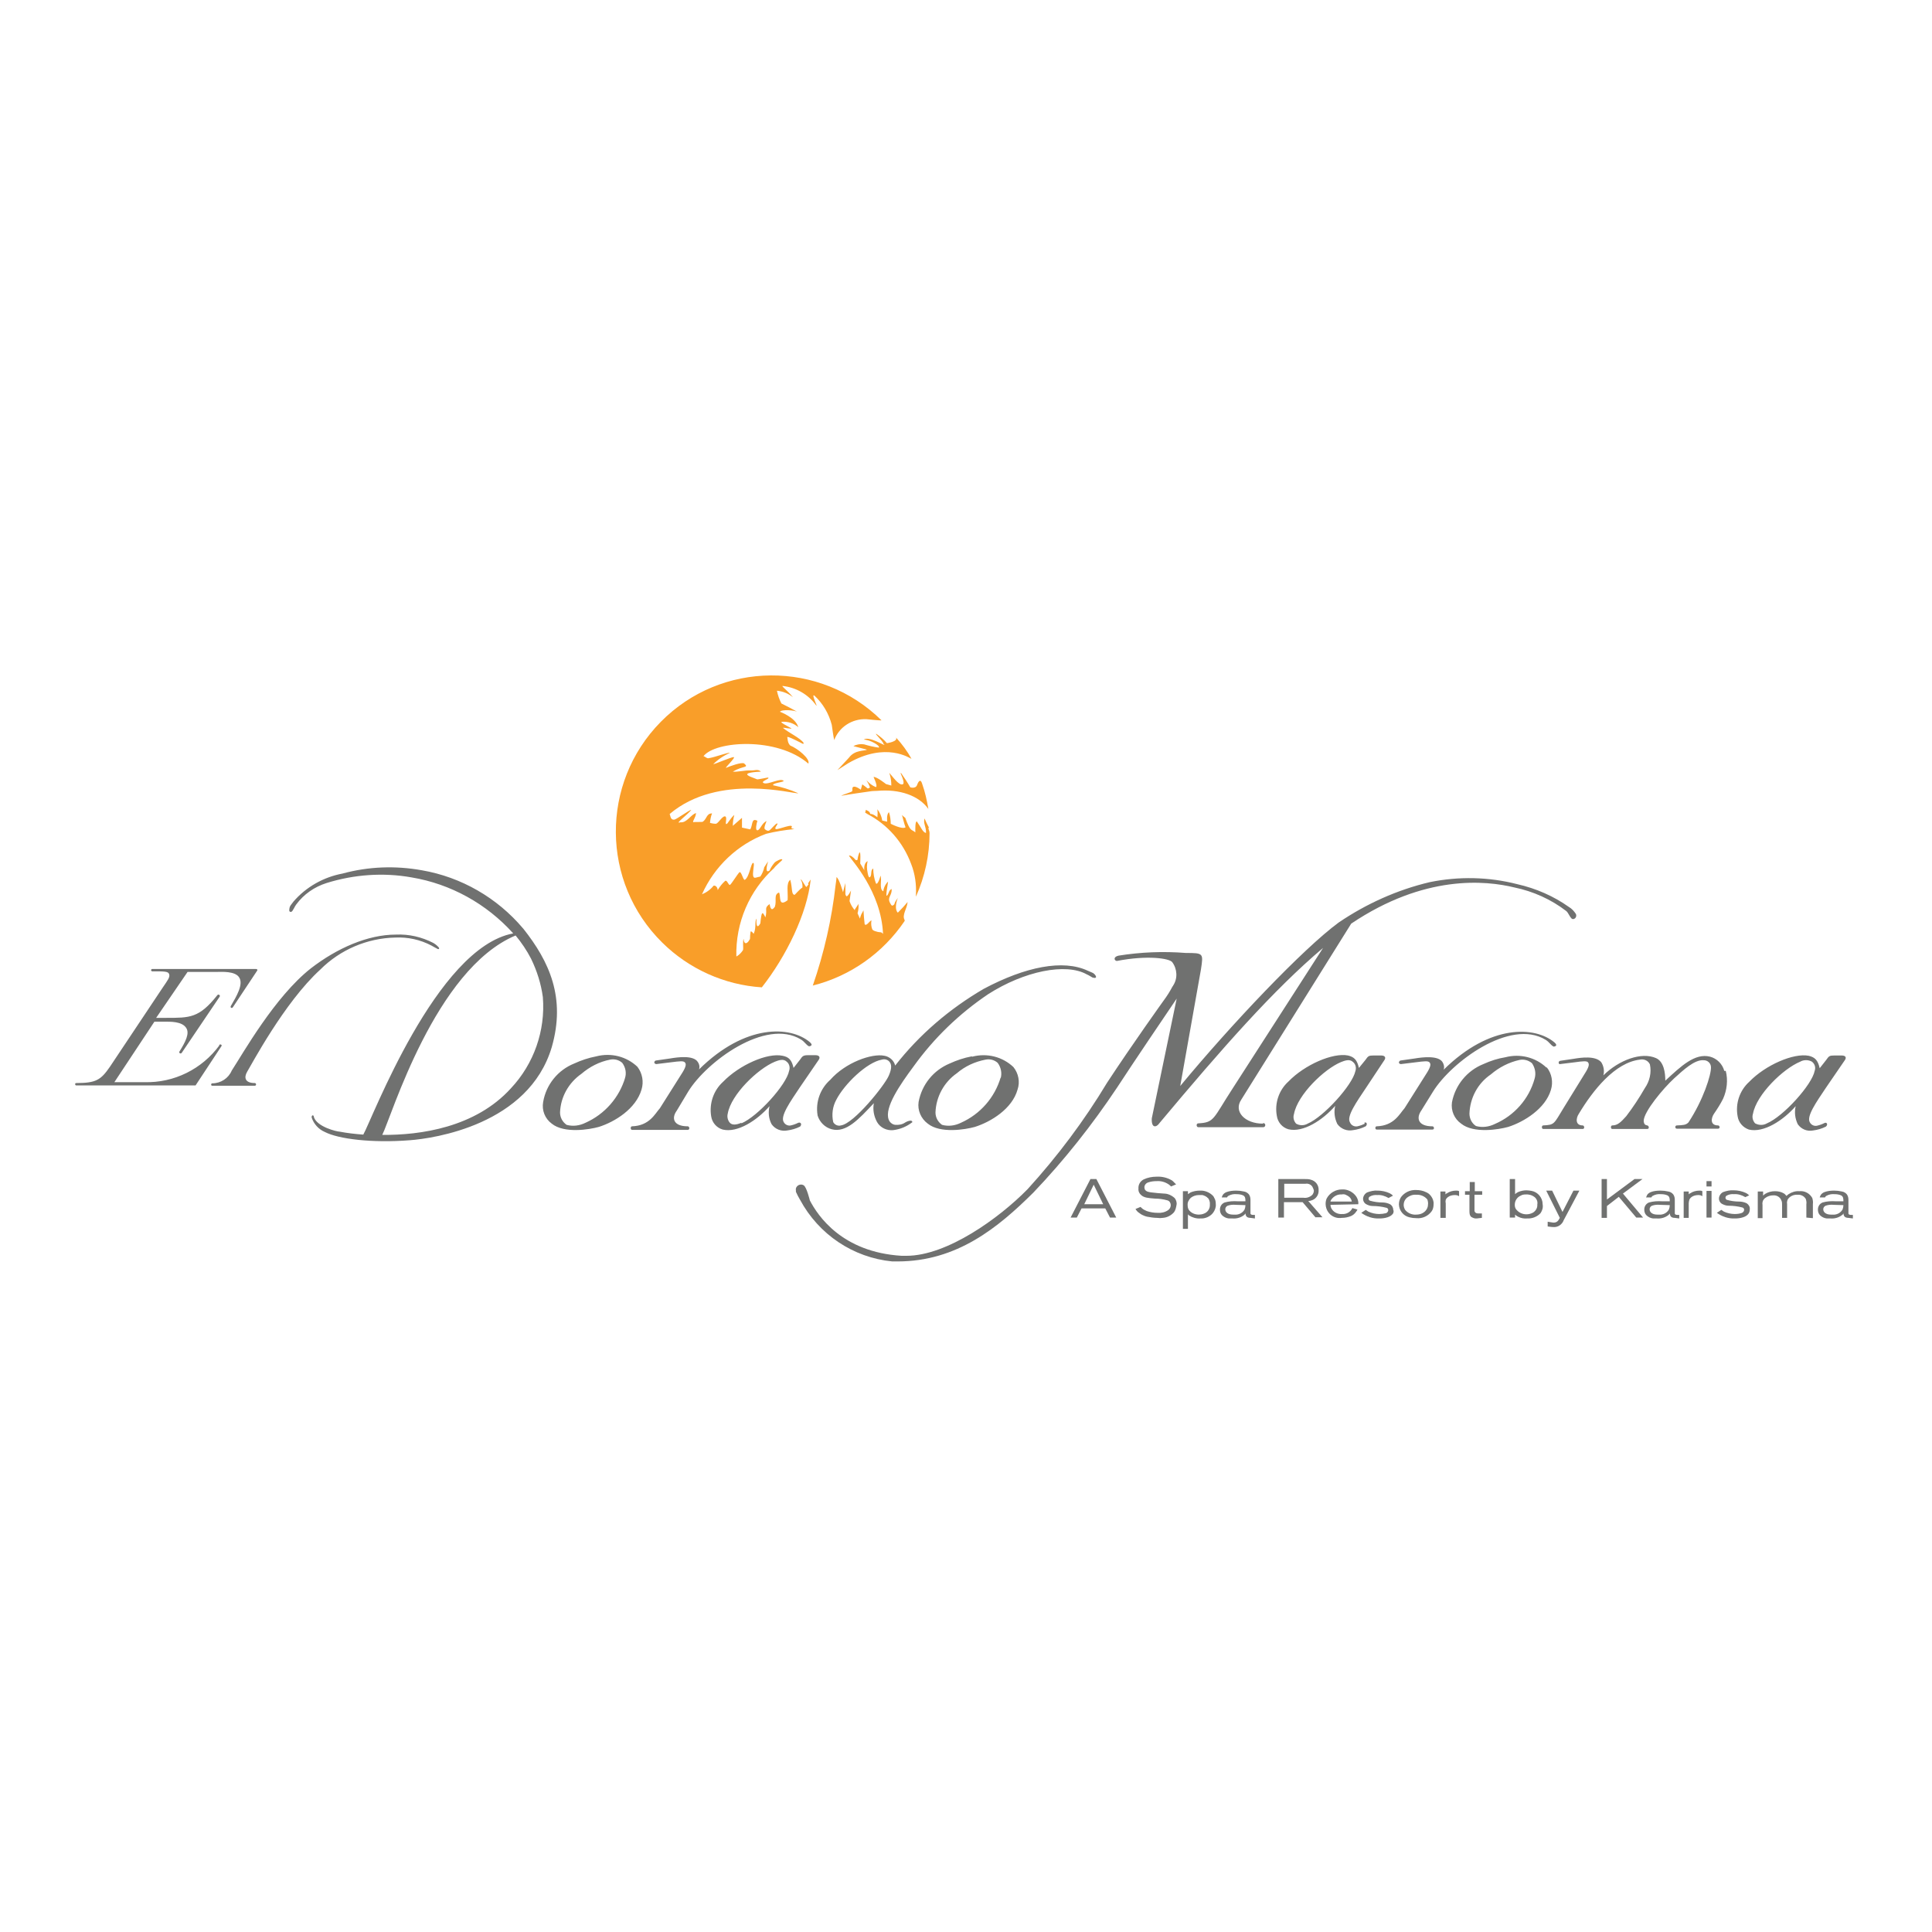 <?xml version="1.0" encoding="UTF-8"?> <svg xmlns="http://www.w3.org/2000/svg" xmlns:xlink="http://www.w3.org/1999/xlink" version="1.1" id="layer" x="0px" y="0px" viewBox="0 0 652 652" style="enable-background:new 0 0 652 652;" xml:space="preserve"> <style type="text/css"> .st0{fill:#707170;} .st1{fill:#F99E29;} </style> <path class="st0" d="M74.1,352.7c-5.9,8.1-15.4,12.8-25.4,12.5H38.6l13.5-20.4h3.4c1.8,0,6-0.2,7.4,2.2c1.1,1.8-0.3,4.6-2.3,7.8 c-0.4,0.5,0.4,1.1,0.8,0.4l12.7-18.8c0.4-0.5-0.4-1.1-0.8-0.5c-6.1,7.7-9.3,7.6-17.2,7.6h-3.4L63.3,328h9.6c1.8,0,6.6-0.4,7.9,2 c1.3,2.3-0.9,6.1-2.9,9.5c-0.3,0.6,0.4,0.9,0.7,0.4l8.1-12.2c0.4-0.5,0-0.7-0.4-0.7H51.3c-0.2,0.1-0.4,0.3-0.3,0.5 c0,0.1,0.2,0.3,0.3,0.3c4.4,0,5.5,0,5.8,1c0.3,1-0.5,2-2.2,4.5L37.1,360c-3.1,4.5-4.7,5.5-11.4,5.5c-0.5,0-0.4,0.8,0,0.8H66 l8.7-13.2c0.4-0.5-0.4-0.9-0.8-0.4 M86,365.5c-3.4,0-3.7-1.9-2.6-3.8c1.2-1.9,12.5-23.4,24.7-34.5c6.7-6.7,15.8-10.6,25.3-10.8 c4.2-0.2,8.4,0.7,12.2,2.7c0.7,0.4,1.4,0.8,2.2,1.2c0.2,0,0.4,0,0.4-0.3c0-0.3-1.2-1.4-2-1.8c-3.9-2-8.2-3-12.6-2.8 c-9.5,0-19.9,4.6-28.7,11.4c-12.2,9.6-22.9,28.7-26.7,34.5c-1.1,2.6-3.7,4.3-6.6,4.3c-0.4,0-0.5,0.8,0,0.8H86 C86.6,366.4,86.5,365.5,86,365.5 M172.4,367.3c-12,13.2-30.5,15.8-43.4,15.7c3.1-6.1,17.8-55.9,45-67.3c2,2.4,3.8,5.1,5.2,7.8 c2,4.1,3.4,8.5,4,13C184.1,347.8,180.2,359,172.4,367.3 M176.6,313.4l0.2,0.2l-0.3-0.3l0,0c-8.7-10.3-20.8-17.3-34.1-19.6 c-8.9-1.6-18-1.3-26.8,1.1l0,0c-6.4,1.2-12.3,4.5-16.6,9.5c-0.3,0.4-0.6,0.8-0.9,1.2c-0.2,0.3-0.3,0.5-0.4,0.9 c0,0.3-0.3,1.1,0.2,1.3c0.5,0.2,0.8-0.3,0.9-0.5c0.7-1.1,0.5-1,1.2-2c2.5-3.4,6.1-5.9,10.2-7.2c9.3-2.9,19.2-3.6,28.7-1.9 c13.2,2.2,25.3,8.9,34.3,18.9c-26,4.8-47.7,62.9-50.6,67.9c-2.7-0.2-5.4-0.5-8-1c-0.9,0-7.7-1.6-8.7-5c0-0.4-0.2-0.5-0.4-0.5 c-0.2,0-0.4,0.4-0.3,0.8c0.7,2.1,2.3,3.9,4.4,4.8c4.6,2.4,16,3.8,28.7,2.8c8.1-0.6,40.1-5.2,47.9-31.4 C191,336.7,185.4,324.5,176.6,313.4 M232.3,368.3c6.1-9.9,26-24.8,38-17.5c1.3,0.8,1.7,1.8,2.7,2.3c0.2,0,1.7-0.2,0.3-1.4 c-6.5-5.5-21.7-6.3-37.4,9.2c0.3-0.9,0.1-1.8-0.4-2.5c-1.5-2.4-6.9-1.6-9.3-1.2l-4.9,0.7c-0.3,0.1-0.5,0.4-0.5,0.7 c0.1,0.3,0.4,0.5,0.7,0.5l4.9-0.6c3.1-0.4,4.2-0.5,4.7,0c0.5,0.5,0.5,1.3-0.7,3.3l-7.7,12.2c-1.7,1.9-3.5,5.9-9.4,6.1 c-0.6,0-0.6,1.2,0,1.2h18.8c0.8,0,0.6-1.2,0-1.2c-4.8,0-5.6-2.7-3.7-5.3L232.3,368.3z M337.7,363.6c-2,6.8-6.9,12.4-13.4,15.3 c-2,1-4.3,1.3-6.4,0.7c-1.4-1-2.2-2.5-2.2-4.2c0.2-5.3,2.9-10.2,7.2-13.2c2.8-2.4,6.1-3.9,9.7-4.6c1.5-0.3,3,0.1,4.1,1.1 c1.1,1.5,1.5,3.4,1,5.2 M327.9,356.5c-2.6,0.5-5,1.3-7.4,2.4c-5.5,2.3-9.4,7.1-10.5,13c-0.4,2.8,0.8,5.6,3.1,7.3 c4.2,3.4,12.7,2,15.9,1.1c5.4-1.7,12.6-6.1,14.4-12.6c0.9-2.6,0.3-5.5-1.4-7.6c-3.7-3.5-8.9-4.8-13.9-3.5 M250.2,378.9 c-1.6,0.7-3.1,0.9-3.9,0c-0.7-0.8-1-2-0.7-3.1c1.1-6.4,10.1-15.1,15.9-17.5c1.3-0.5,2.9-1.1,4,0c0.9,0.7,1.2,2,0.8,3.1 c-0.9,4.7-10.6,15.4-16.1,17.7 M269.4,378.9c-0.8,0.4-1.6,0.7-2.5,0.9c-0.9,0.2-1.9-0.2-2.4-1.1c-1.3-2,2.2-6.9,5.4-11.7l6.3-9.2 c0.7-0.9,0.4-1.7-1-1.7h-2.5c-1.6,0-1.9,0.3-2.7,1.5l-2.2,2.8c-0.6-2.7-1.6-3.7-3.7-4.1c-5.1-1.1-14.6,3.1-20.1,8.8 c-3.2,2.9-4.7,7.3-4,11.6c0.3,2.1,1.8,3.9,3.9,4.5c5,1.2,11.6-3.1,15.8-7.9c-0.5,2.1-0.3,4.2,0.7,6.1c1.2,1.7,3.3,2.5,5.3,2.1 c1.5-0.2,2.9-0.6,4.3-1.3C270.7,379.5,270.3,378.6,269.4,378.9 M211,363.6c-2,6.8-6.9,12.4-13.4,15.3c-2,1-4.3,1.3-6.4,0.7 c-1.4-1-2.2-2.5-2.2-4.2c0.2-5.2,2.9-10,7.2-13c2.8-2.4,6.1-4.1,9.7-4.8c1.5-0.3,3,0.1,4.1,1.1c1.1,1.5,1.5,3.4,0.9,5.2 M215.1,360 c-3.7-3.5-8.9-4.8-13.9-3.5c-2.6,0.5-5,1.3-7.4,2.4c-5.5,2.2-9.5,7.1-10.5,13c-0.5,2.8,0.6,5.6,2.9,7.3c4.2,3.4,12.7,2,15.9,1.1 c5.4-1.7,12.5-6.1,14.4-12.6C217.3,365.1,216.8,362.2,215.1,360 M282.2,371.2c2.7-5.3,10.3-12.7,15.4-13.6c1-0.3,2.1,0,2.7,0.9 c0.8,1.1,0.4,2.8-0.4,4.6c-1.4,3.2-11.7,16.1-16.1,16.7c-1,0.3-2.1-0.2-2.6-1.1C280.6,376.1,281,373.4,282.2,371.2 M275.9,376.4 c0.7,2.3,2.5,4.1,4.8,4.7c4.9,1.3,9.2-3.5,14.2-8.8c-0.4,2.2,0,4.4,1.1,6.4c1.1,1.9,3.3,2.9,5.4,2.7c2.4-0.3,4.6-1.2,6.5-2.7 c0,0,0-0.6-0.8-0.5c-0.6,0.1-1.1,0.3-1.6,0.6c-1,0.7-2.2,0.9-3.4,0.8c-1-0.1-1.9-0.9-2.2-1.8c-1.5-4,3.8-11.7,8.4-17.9 c6.9-9.6,15.4-17.8,25.2-24.4c12.2-7.8,26.2-10.6,33.2-6.7c1.1,0.5,0.9,0.5,2,1.1c0.3,0,0.8,0.3,1.1,0c0.3-0.3-0.2-0.9-0.5-1.2 c-0.2-0.2-0.5-0.4-0.8-0.5l-1.4-0.6c-8.3-3.9-21-1.4-35.1,6.1c-11.5,6.7-21.7,15.4-29.9,25.9c-0.4-1.7-1.9-3-3.6-3.3 c-4.3-0.9-13.2,2.3-18.3,8.1c-3.4,3-5,7.5-4.3,11.9 M426.2,379.2c-6.1,0-10-4.1-7.3-8.1l37.1-59.4c24.7-16.6,45.3-14.6,55.1-12.2 c6.3,1.3,12.3,4,17.4,7.9c0.7,0.5,1,1.6,1.8,2.5c0.7,0.8,2.1-0.3,1.5-1.5c-0.6-0.9-1.4-1.8-2.3-2.3c-5.2-3.7-11.2-6.3-17.4-7.7 c-9.7-2.5-19.8-2.7-29.6-0.7c-11,2.6-21.4,7.3-30.7,13.6c-12,8.8-36.3,34.4-53.5,55.2l7-39.4c0.8-5.4,0.9-5.5-5.1-5.5 c-7.6-0.6-15.2-0.3-22.7,0.9c-1.9,0.4-1.5,1.7-0.6,1.8c10.3-2,17.7-0.9,18.7,0.4c1.7,2.3,1.9,5.5,0.3,7.9c0,0.1-0.1,0.2-0.2,0.3 c-0.9,1.7-1.9,3.3-3.1,4.9c0,0-10.4,14.5-19,27.6c-7.7,12.8-16.7,24.8-26.8,35.9c-9.6,9.8-27.2,22.5-40.9,22.5h-1.6 c-20.1-1.2-28.3-13.5-31-18.7c0,0-1.1-4.6-2.1-5.1c-0.8-0.5-1.9-0.2-2.4,0.6c-0.2,0.3-0.3,0.7-0.2,1.1c0,0.2,0,0.4,0,0.5 c0.4,0.9,0.9,1.9,1.4,2.7c6.3,11.7,17.9,19.5,31.1,20.8h1.8c20.1,0,34-11.5,45.8-23.2c10.5-11,19.9-22.9,28.3-35.5 c5.6-8.6,15.7-23.5,20.1-30l-8.4,40.4c-0.2,3.5,1.6,3.1,2.6,1.6c21.1-25.2,38.5-45,55.2-59.1l-30.5,47.4 c-6.7,10.3-6.1,11.5-11.6,11.8c-0.8,0-0.7,1.3,0,1.3h21.9c0.4,0,0.7-0.3,0.7-0.7c0-0.4-0.3-0.7-0.7-0.7c0,0,0,0,0,0 M612.4,361.4 c-0.9,4.7-10.6,15.4-16.1,17.7c-1.2,0.7-2.7,0.7-4,0c-0.8-0.9-1.1-2.1-0.7-3.3c1.2-6.4,10.1-15.1,15.9-17.5c1.2-0.7,2.8-0.7,4,0 C612.5,359.1,612.8,360.3,612.4,361.4 M622.5,357.9c0.7-0.9,0.5-1.7-1-1.7H619c-1.6,0-1.8,0.2-2.7,1.5l-2.2,2.8 c-0.6-2.7-1.6-3.7-3.7-4.2c-5.1-1-14.6,3.1-20.1,8.8c-3.2,2.9-4.7,7.3-3.9,11.6c0.3,2.1,1.8,3.8,3.8,4.5c5,1.2,11.6-3.1,15.8-7.9 c-0.5,2.1-0.2,4.2,0.7,6.1c1.2,1.7,3.2,2.5,5.2,2.1c1.5-0.2,2.9-0.6,4.3-1.3c0.8-0.7,0.3-1.6-0.5-1.2c-0.8,0.4-1.6,0.7-2.5,0.9 c-0.9,0.2-1.9-0.2-2.4-1.1c-1.3-2,2.2-6.9,5.4-11.7L622.5,357.9z M517.9,364c-1.9,6.9-6.9,12.5-13.4,15.3c-2,1-4.3,1.3-6.4,0.7 c-1.4-0.9-2.2-2.5-2.2-4.2c0.2-5.3,2.8-10.2,7.2-13.2c2.8-2.4,6.1-4.1,9.7-4.9c1.5-0.3,3,0.1,4.2,1.1 C518.1,360.4,518.4,362.3,517.9,364 M521.9,360.3c-3.7-3.5-8.9-4.8-13.9-3.5c-2.5,0.4-5,1.2-7.4,2.3c-5.5,2.2-9.5,7.1-10.6,12.9 c-0.4,2.8,0.8,5.6,3.1,7.2c4.2,3.4,12.7,2,15.9,1.1c5.3-1.7,12.5-6.1,14.4-12.5c0.8-2.6,0.3-5.5-1.4-7.6 M483.6,368.4 c6.1-9.9,26-24.8,38-17.5c1.3,0.8,1.7,1.8,2.7,2.3c0.2,0,1.7-0.2,0.3-1.4c-6.5-5.5-21.7-6.3-37.4,9.2c0.3-0.9,0.1-1.8-0.4-2.6 c-1.5-2.3-6.9-1.6-9.3-1.2l-4.9,0.7c-0.3,0.1-0.5,0.4-0.5,0.7s0.4,0.5,0.7,0.5l0,0l4.9-0.6c3.1-0.4,4.2-0.5,4.7,0 c0.5,0.5,0.5,1.3-0.7,3.3l-7.7,12.2c-1.7,1.9-3.5,5.9-9.4,6.1c-0.6,0-0.6,1.1,0,1.1h18.8c0.8,0,0.6-1.1,0-1.1 c-4.8,0-5.6-2.7-3.7-5.4L483.6,368.4z M441.3,379.2c-1.2,0.7-2.7,0.7-3.9,0c-0.8-0.9-1.1-2.1-0.7-3.3c1.2-6.4,10.1-15.1,15.9-17.5 c1.3-0.5,2.9-1.1,4,0c0.9,0.7,1.2,2,0.8,3.1C456.4,366.2,446.7,376.9,441.3,379.2 M460.6,379.2c-0.8,0.4-1.6,0.7-2.5,0.9 c-1,0.2-2.1-0.3-2.5-1.3c-1.3-2,2.2-6.9,5.4-11.7l6.1-9.2c0.7-0.9,0.4-1.7-1-1.7h-2.6c-1.6,0-1.8,0.2-2.7,1.5l-2.2,2.7 c-0.6-2.7-1.6-3.7-3.7-4.2c-5.1-1-14.6,3.1-20.1,8.8c-3.2,2.9-4.7,7.3-3.9,11.6c0.3,2.1,1.8,3.9,3.9,4.5c5,1.2,11.6-3.1,15.8-7.9 c-0.5,2.1-0.2,4.2,0.7,6.1c1.2,1.7,3.3,2.5,5.3,2.1c1.5-0.2,2.9-0.6,4.3-1.3c0.7-0.7,0.3-1.6-0.5-1.2 M581.9,361.4 c-0.6-2.3-2.5-4.2-4.8-4.8c-5.1-1.3-9.8,3.2-15.1,8.1c0-2.7-0.5-6.4-3.1-7.6c-4.9-2.2-12.5,0.6-17.8,5.8c0.4-1.5,0.1-3.1-0.7-4.4 c-1.9-2.3-6.8-1.6-9.2-1.2l-4.7,0.7c-0.8,0.2-0.5,1.3,0,1.1l4.9-0.6c2.8-0.4,4.1-0.5,4.5,0c0.4,0.5,0.5,1.2-0.7,3.2l-7.4,12 c-3.5,5.7-3.1,5.9-7,6.1c-0.6,0-0.6,1.2,0,1.2h13.3c0.8,0,0.6-1.2,0-1.2c-2.5,0-2.3-2.4-1.3-3.9c4.8-8,12.2-17.3,20.6-18.3 c1.4-0.3,2.8,0.3,3.4,1.6c0.6,2.8-0.1,5.7-1.7,8c-1.9,3.3-4,6.5-6.3,9.5c-1.8,2-2.9,3.1-4.7,3.1c-0.6,0-0.6,1.2,0,1.2h11.8 c0.8,0,0.6-1.1,0-1.2c-0.6-0.1-1.1-0.3-1.2-1.5c0-3.1,6.6-11,10.3-14.4c3.1-2.8,6.9-6.4,10-6.1c1.2,0,2.3,0.9,2.4,2.2 c0.2,2.6-2.7,11.4-7.6,18.8c-0.9,0.9-1.8,0.9-3.9,1c-0.7,0-0.7,1.1,0,1.1h13.9c0.8,0,0.6-1.1,0-1.1c-2.7,0-2.4-2.4-1.4-3.9 c1.1-1.6,2.2-3.3,3.1-5.1l0,0c1.3-2.9,1.7-6.3,0.9-9.4"></path> <path class="st1" d="M303,308c-1.1-1-0.6-3.5,0-5c-0.5,0.7-1,1.4-1.2,2.2c-0.9,0.9-1,0.2-1.5-0.6c-0.9-1.9,0.8-2.4,0.6-4.6 c-1,0.5-0.8,1.3-1.5,2.2c-0.7,0.8,0.2-3.6,0.3-4.7c-0.9,0.9-1.5,2.1-1.6,3.3c-1.6-0.8-0.3-4-1-5.3c0,0.6-1,3.4-1.5,2.6 c-0.6-1.6-0.9-3.3-0.9-5c-1,0.5-0.4,2-1,2.8c-0.6,0.8-0.9-1.4-0.9-1.4c-0.3-1.3-0.3-2.6,0-3.9c-1.5,0.8-1.1,3.1-1.1,3.1l-1.4-2.3 c0,0,0.3-5.1-0.4-3.4c-0.3,0.8-0.5,1.6-0.5,2.4c0-0.1,0-0.2,0-0.3c-0.5,0.6-1.1-0.4-1.1-0.4s-1.3-1.3-1.8-0.9 c0.7,1.3,10.9,12,11.5,26.4c-0.2-0.3-0.5-0.6-0.9-0.6c-0.6,0-1.3-0.2-1.9-0.4c-0.3-0.1-0.6-0.3-0.8-0.5c-0.4-1-0.5-2-0.3-3.1 c-0.7,0.2-1.7,2.1-2.3,1.3c-0.2-1.6-0.3-3.1-0.4-4.7c-0.2,0.4-0.4,0.8-0.7,1.3c-0.2,0.5-0.4,1-0.5,1.5c-0.3-0.6-0.5-1.2-0.8-1.8 c0.3-1,0.4-2.1,0.3-3.2c0,0.2-1.1,1.7-1.2,1.9c0,0.1,0,0.2,0,0.3c-0.8-0.9-1.4-1.9-1.8-3.1l0.5-3.6c0,0-1.2,2.4-1.6,1.9 c-0.4-0.5-0.3-0.7-0.3-2c0-0.6,0-2.3,0-2.4s-0.8,3.1-0.8,3.1s-1.3-4.6-2.2-5.1c0,0.8-0.2,1.7-0.3,2.6c-1.3,11.6-3.9,23-7.7,34 c12.7-3.2,23.7-11,31-21.8c0-0.1,0-0.2,0-0.3c-1-1.7,0.8-3.8,1-6.1C305.4,305.5,304.2,306.8,303,308 M313.5,279.3 c-0.6-1.1-1.1-2.2-1.5-3.1c-0.5,1.8,0.6,2.7,0.5,4.9c-1.1-0.2-1.6-1.8-3.1-3.9c-0.6,0-0.5,2.8-0.5,3.7c-1.4-1.2-1.6,0-3.4-4.9 c-0.4-0.3-0.8-0.6-1.1-1c0,0,0.8,3.3,1.2,4.2c-1.2,0.8-5-1.2-5-1.2c0-1.3-0.2-2.7-0.6-3.9c-0.9,0.7-0.6,3.1-0.6,3.2l-1.7-0.4 c0,0.1,0,0.1,0,0.2c0-0.1,0-0.2,0-0.3c-0.2-1.4-0.8-2.6-1.6-3.7c0.1,0.9,0.1,1.8,0,2.7c0,0-1.6-1.3-2.4-1.1c-0.2-0.9-0.7-1-1.5-1.4 c-0.2,1.3-0.5,0.7,0.2,1.2l0.3,0.2c6.9,3.6,12.1,9.6,14.8,16.9c1.3,3.3,1.8,6.9,1.6,10.4v0.6c3-6.7,4.6-14,4.6-21.4 c0-0.8-0.3-1-0.4-1.8 M272.9,298.4c-0.2,0.3-0.5,0.6-0.7,0.9c-0.3,0.3-1.6-2.7-2-2.5c0.5,0.8,0.7,1.8,0.6,2.7 c-1.2,0.8-2.5,2.5-2.7,2.5c-1.1-0.3-0.6-2-1.4-5.1c-1.5,1.2-0.7,4.1-0.9,6.9c-3.3,2.5-2.2-1.5-2.9-2.6c-1.9,0.7-0.7,2.7-1.4,4.8 c-1.1,1.6-1.5,0.6-1.8-0.9c-2,1.5-0.6,1.6-1.4,4.5c-1-2.1-1.3-2.2-1.7,2c-1.4,2.5-1.4-0.5-1.3-1.6c-0.7,0.9,0,2.9-0.9,5 c0,0.5-0.7-1-1.1-0.6c-0.1,0.8-0.2,1.6-0.2,2.5c-1.4,2.5-2.2,1.1-2.1,0c-0.5,0.4,0,3.4-0.3,3.8c-0.6,0.9-1.3,1.6-2.2,2.1 c-0.3-11.4,4.4-22.3,12.8-29.9c0-0.3,2.6-2.5,2.7-2.7c0-0.8-2.3,0.6-2.5,0.8c-0.7,0.8-1.4,1.8-1.8,2.8c-1.5,1-1-1.3-0.5-3.1l-1.3,2 c-0.2,1.1-0.7,2.2-1.3,3.1l-1.6,0.4c-1.9,0.5,0-4.9-0.8-5c-0.8-0.1-1.2,4.6-2.8,5.7c-0.6,0.4-1.2-3.1-1.9-2.5 c-0.6,0.6-2.6,3.8-3.1,4.2c-0.5,0.4-1-1.8-1.7-1.3c-1,0.9-1.8,1.9-2.5,3.1c0-0.9-0.7-1.7-1.4-1.5c-1,1.3-2.4,2.3-3.9,2.9 c4.2-9.4,12-16.8,21.6-20.4c3.2-0.8,6.4-1.3,9.6-1.6c0,0-1.3-0.2-1-0.5c1.1-1.7-4.4,0.7-5.2,0.5c-0.9-0.2,0.9-1.8,0.4-1.9 c-0.5-0.1-2,1.9-2.6,2.3c-0.5,0.4-1.2,0-1.6-0.4c-0.4-0.4,0.4-2.2,0.6-2.7c-1.6,0.6-2.2,3.1-3.1,3.1c-0.8,0-0.3-2.2,0-3.2 c-2.1-1.1-1.5,1.4-2.4,2.9l-2.8-0.6V276l-3.1,2.7c0-1.2,0.2-2.5,0.5-3.7c-1.7,1.6-2.2,3.1-2.7,3.1c-0.5,0,0.5-2.6-0.5-2.6 c-1,0-2.3,2.6-3.1,2.5c-0.7,0-1.6-0.2-1.9-0.3c0.1-1.1,0.3-2.2,0.7-3.2c-1.9,0-1.7,1.8-3.1,2.8c-0.2,0.2-3.1,0-3.3,0.2 c0-0.9,0.8-1.4,1-3.1c-1.7,0.4-3.1,3.4-5.3,3.1c-2.2,0.8,2.4-2.5,3.7-4.2c-0.6,0-5,3.2-5.7,3.3c-1.3,0.2-1.3-1.1-1.6-1.9 c16.5-14,42.2-6.6,43.4-7c-2.7-1.2-5.6-2.1-8.5-2.7c-0.3-0.7,3.1-1,3.6-1.4c-0.9-1.3-5.2,1.3-6.7,0.7c-1.5-0.6,2.3-1.5,1.4-1.9 c-0.3,0-3.4,0.7-3.7,0.6c-0.9-0.4-2.2-0.8-2.7-1.1c-2.4-1.2,2.7-1.4,4-1.5c-1.1-1-2-0.3-3.6-0.4s-4.5,0.6-5.9,0.4 c3.6-2.1,5.5-1.2,3.9-2.7c-0.7-0.7-5.2,1-6.1,1.4s3.4-3.6,2.5-3.6s-6.1,2.3-6.9,2.4c1.6-1.6,3.5-2.9,5.6-3.8 c-0.6-0.3-4.7,1.4-7.3,1.8c-0.6,0-1.2-0.7-1.6-0.7c4-5.2,24.9-6.6,35.4,2.5c0.7-1.6-3.6-5.1-6.1-6.1c-1-0.9-0.9-2.6-1-2.8 c-0.3-0.7,5.2,2.2,5.2,2.2c0.1,0,0.2,0,0.3,0c0-0.1,0-0.2,0-0.3c-1.2-1.7-5-3.4-6.9-5c-0.5-0.4,3.7,0.6,2.6,0 c-1.9-1.1-3.3-1.7-3.2-2.1c2.1-0.2,4.1,0.4,5.7,1.8c-0.9-3.3-6.2-5.2-6.2-5.2c0.7-0.9,4.9-0.5,5.8,0c-1.7-1-3.5-1.9-5.3-2.8 c-0.7-1.4-1.2-2.8-1.5-4.3c2,0.2,3.8,0.9,5.4,2.2c-1.8-2.3-4.2-3.9-3.4-3.8c4.5,0.5,8.6,2.9,11.2,6.5c0.9,1.2-1.9-4.3-0.5-3.2 c2.8,2.6,4.8,6,5.8,9.8c0.3,2,0.5,3.7,0.8,5c0,0,0,0,0,0.2c1.7-4.5,6.1-7.3,10.9-7.1c0,0,4.6,0.5,5.1,0.4 c-20.7-20.4-54.1-20.2-74.5,0.5s-20.2,54.1,0.5,74.5c9,8.9,21,14.3,33.6,15.1c8.2-10.4,15.3-24.9,16.5-36.4 c-0.3,0.5-0.7,0.9-0.9,1.4 M303.9,260.9c0.9,2,1.4,3.6,0.7,3.8c-1.3,0.4-3.4-2.7-4.5-3.9c0.5,1.4,0.7,2.8,0.7,4.3l-1.8-0.5 c0,0-3.1-2.5-4.2-2.4c1.7,3.7,0.7,3.4,0.7,3.4c-1.2-0.5-2.2-1.3-3.1-2.3c0.5,0.8,0.9,1.6,1.2,2.4c0,0-0.6,0.6-0.9,0.3 c-0.5-0.4-1.1-0.9-1.7-1.3l-0.5,1.8c0,0-1.6-1.2-2.4-1c-0.8,0.2-0.2,1.3-0.6,1.6s-4.6,1.6-3.3,1.4c2.8-0.5,7.1-1.1,9.2-1.4 c0.8-0.2,3.1-0.2,2.6-0.2c7.6-0.7,14.1,1.6,17.3,6.1l0,0c-0.5-2.9-1.1-5.7-2.1-8.5c-0.5-1.7-1.2-1-1.7,0.4s-2.3,0.8-2.3,0.8 c-0.9-1.6-2-3.2-3.1-4.8 M298.5,251.4c0,0.3-5.3-3.1-7-1.8c2,0,5.6,2,5.1,2.7c-1.7-0.2-3.3-0.6-5-1.1c-1.2-0.2-2.5,0-3.6,0.6 c2.3,0.6,4.7,1.2,4.6,1.2c-0.9,0.5-4.1,0-6.1,2.7l-3.9,4.2l3.6-2.3c12.7-7.4,20.9-1.7,21.4-1.5c-1.4-2.6-3.2-5-5.2-7.2 c0.7,1.4-3.1,1.9-3.1,1.9c-1-1.2-2.2-2.2-3.5-3.1c-1-0.4,2.1,2.2,2.4,3.4 M268.4,234C268.4,233.4,268.4,233.3,268.4,234L268.4,234"></path> <path class="st0" d="M374.6,410.9l-1.6-3.1h-8l-1.6,3.1h-2.1l6.7-13h2l6.7,13H374.6z M369.1,399.8l-3.2,6.6h6.4L369.1,399.8z"></path> <path class="st0" d="M396.2,409.1c-1,1.1-2.3,1.8-3.8,1.9c-0.6,0.1-1.2,0.1-1.9,0c-1.1,0-2.3-0.2-3.4-0.4c-0.5-0.1-1-0.3-1.4-0.5 c-0.5-0.2-0.9-0.5-1.3-0.8c-0.5-0.3-0.9-0.8-1.2-1.3l1.7-0.7l0.3,0.3c0.5,0.5,1.1,0.8,1.8,1.1c1.2,0.4,2.4,0.6,3.7,0.6 c1.2,0.1,2.5-0.2,3.5-0.9c0.6-0.4,0.9-1.1,0.9-1.7c0-0.7-0.4-1.4-1.1-1.6c-1.4-0.4-2.8-0.6-4.2-0.6c-2.5-0.2-3.7-0.3-4.7-1.2 c-0.6-0.5-1-1.3-0.9-2.2c-0.1-1.3,0.6-2.5,1.8-3.1c1.3-0.6,2.8-0.9,4.3-0.9c1.8-0.1,3.5,0.3,5.1,1.2c0.2,0.1,0.4,0.3,0.6,0.5 c0.3,0.3,0.6,0.6,0.9,0.9l-1.7,0.7c-0.2-0.2-0.5-0.5-0.8-0.7c-1.2-0.8-2.6-1.2-4-1.1c-1,0-1.9,0.1-2.8,0.4c-0.8,0.2-1.4,0.9-1.4,1.7 c0,0.3,0.1,0.6,0.2,0.8c0.5,0.7,1.4,0.8,2.1,0.9c1.4,0.2,2.9,0.3,4.3,0.4c1.3,0,2.6,0.6,3.6,1.5c0.5,0.6,0.7,1.3,0.7,2 C396.9,407.6,396.7,408.4,396.2,409.1z"></path> <path class="st0" d="M409.3,409.4c-1,1.2-2.6,1.9-4.2,1.8c-1.3,0.1-2.7-0.3-3.8-1l-0.4-0.4v4.9h-1.7v-12.7h1.7v1 c0.3-0.2,0.6-0.4,0.9-0.6c1-0.4,2-0.6,3.1-0.6c1.7-0.1,3.3,0.6,4.4,1.7c0.2,0.2,0.4,0.5,0.5,0.8c0.4,0.6,0.5,1.4,0.5,2.1 C410.4,407.4,410,408.5,409.3,409.4z M407.7,404.4c-0.5-0.6-1.2-0.9-1.9-1.1c-0.4,0-0.8,0-1.2,0c-1,0-1.9,0.3-2.7,0.9 c-0.7,0.6-1.2,1.6-1.1,2.5c0,0.6,0.1,1.1,0.4,1.6c0.8,1.1,2.1,1.6,3.4,1.6c0.5,0,1.1-0.1,1.6-0.3c1.3-0.4,2.2-1.7,2.1-3.1 c0.1-0.8-0.2-1.7-0.7-2.3L407.7,404.4z"></path> <path class="st0" d="M422,411c-1.5,0-1.6-0.9-1.7-1.5c-0.1,0.2-0.3,0.4-0.4,0.5c-1.1,0.9-2.5,1.3-3.9,1.2c-0.4,0-0.8,0-1.3,0 c-0.9-0.1-1.7-0.5-2.3-1.1c-0.5-0.5-0.7-1.2-0.7-1.9c0-1.1,0.6-2,1.6-2.4c1.4-0.4,2.9-0.5,4.4-0.4h2.6c0-0.8,0-1.6-0.8-2 c-0.7-0.3-1.4-0.4-2.2-0.4c-1-0.1-1.9,0.1-2.8,0.6c-0.2,0.1-0.3,0.3-0.4,0.5h-1.8c0.1-0.3,0.2-0.6,0.4-0.9c0.3-0.4,0.7-0.7,1.2-0.9 c1.1-0.4,2.2-0.5,3.3-0.5c0.9,0,1.7,0.1,2.6,0.3c0.7,0.1,1.3,0.5,1.7,1c0.4,0.6,0.5,1.2,0.5,1.9v3.3c0,0.4,0,0.8,0,1.2 c0,0.3,0.3,0.5,0.9,0.5h0.6v1.2C423,411.1,422.5,411.1,422,411z M417,406.6c-0.9-0.1-1.9,0-2.7,0.3c-0.5,0.2-0.8,0.7-0.8,1.2 c0,0.9,0.8,1.8,2.6,1.8c0.5,0,1.1,0,1.2,0c1.1-0.1,2.1-0.7,2.7-1.7c0.2-0.5,0.3-1,0.3-1.5L417,406.6z"></path> <path class="st0" d="M444,410.9l-4.4-5.2h-6.3v5.2h-1.9v-13h8.9c0.7,0,1.4,0,2,0.2c1.7,0.4,2.8,1.9,2.7,3.6c0.1,1.4-0.8,2.8-2.1,3.3 c-0.5,0.2-0.9,0.3-1.4,0.3l4.8,5.5H444z M442.9,400.5c-0.5-0.8-1.5-1.2-2.4-1h-7.1v4.7h6.4c1.1,0.2,2.3-0.2,3.1-1 c0.3-0.4,0.5-0.9,0.5-1.4C443.3,401.3,443.1,400.9,442.9,400.5z"></path> <path class="st0" d="M449,406.6c0,0.8,0.4,1.5,0.9,2c0.8,0.8,1.9,1.2,3.1,1.1c1.4,0.1,2.8-0.7,3.4-2l1.7,0.5 c-0.1,0.3-0.3,0.5-0.5,0.8c-0.4,0.6-1,1.1-1.7,1.4c-1,0.4-2,0.6-3.1,0.6c-2.7,0.4-5.1-1.5-5.4-4.2c-0.1-0.8,0-1.6,0.3-2.3 c1-1.9,3-3.1,5.2-3.1c1.7-0.1,3.4,0.7,4.5,2c0.6,0.7,0.9,1.5,1,2.3c0,0.2,0,0.4,0,0.7L449,406.6z M454.9,403.6 c-0.3-0.2-0.6-0.3-1-0.5c-0.4-0.1-0.8-0.1-1.2,0c-1.3-0.1-2.6,0.6-3.4,1.7c-0.1,0.2-0.3,0.4-0.3,0.7h7.2 C456.1,404.7,455.6,404,454.9,403.6L454.9,403.6z"></path> <path class="st0" d="M470.2,409.4c-1.1,1.9-4.6,1.8-4.7,1.8c-2.2,0.1-4.3-0.6-6.1-1.9l1.5-1c0.3,0.2,0.6,0.4,0.9,0.6 c1.1,0.5,2.4,0.8,3.6,0.8c0.8,0,1.6-0.1,2.4-0.3c0.4-0.2,0.7-0.6,0.7-1c0-0.4-0.2-0.7-0.6-0.8c-1.5-0.4-3.1-0.6-4.7-0.6 c-0.8,0-1.6-0.3-2.3-0.7c-0.6-0.4-0.9-1.1-0.9-1.7c0-0.9,0.6-1.8,1.4-2.2c1.1-0.4,2.3-0.7,3.5-0.6c1.4,0,2.8,0.3,4.1,0.9 c0.4,0.2,0.8,0.5,1.1,0.8l-1.5,0.8c-1.2-0.7-2.5-1.1-3.8-1c-0.9-0.1-1.8,0.1-2.5,0.5c-0.4,0.2-0.5,0.6-0.4,1 c0.1,0.2,0.2,0.3,0.4,0.4c1.4,0.4,2.8,0.6,4.2,0.6c0.9,0,1.8,0.2,2.6,0.6c0.7,0.4,1.1,1.2,1.1,2C470.4,408.6,470.3,409,470.2,409.4z "></path> <path class="st0" d="M483.2,408.7c-1.2,1.7-3.2,2.6-5.2,2.4c-0.8,0-1.6-0.1-2.4-0.3c-2-0.5-3.4-2.2-3.5-4.3c0-0.9,0.2-1.7,0.7-2.5 c1.2-1.6,3.1-2.5,5.1-2.4c1.1,0,2.3,0.2,3.3,0.7c0.3,0.1,0.6,0.3,0.9,0.5c0.3,0.2,0.5,0.5,0.8,0.8c0.6,0.8,1,1.8,0.9,2.8 C483.8,407.3,483.6,408.1,483.2,408.7z M481.7,404.8c-0.9-1.1-2.3-1.7-3.8-1.6c-1.1-0.1-2.2,0.3-3.1,1c-0.7,0.6-1.1,1.5-1.1,2.4 c0,0.6,0.2,1.2,0.5,1.7c0.9,1.1,2.3,1.7,3.7,1.6c0.9,0,1.8-0.2,2.5-0.7c0.9-0.6,1.5-1.6,1.5-2.6C482,406,481.9,405.4,481.7,404.8 L481.7,404.8z"></path> <path class="st0" d="M491,403.3c-0.3,0-2.4,0-3.1,1.6c-0.1,0.4-0.1,0.8,0,1.2v4.9h-1.8v-8.9h1.7v1c0.1-0.2,0.3-0.3,0.5-0.4 c0.9-0.6,2-0.9,3.1-0.9c0.4,0,0.7,0,1,0.2v1.7C492,403.4,491.5,403.3,491,403.3z"></path> <path class="st0" d="M497.6,403.1v4.8c0,0,0,0.4,0,0.7s0.3,0.9,1.2,0.9s1.1,0,1.3,0v1.5c-0.6,0.1-1.2,0.1-1.7,0.2 c-0.7,0.1-1.4-0.2-2-0.6c-0.4-0.5-0.5-0.9-0.5-2v-5.4h-1.5v-1.2h1.6v-3.1h1.7v3.1h2.5v1.2H497.6z"></path> <path class="st0" d="M519.9,409.4c-1.1,1.2-2.8,1.9-4.5,1.8c-1.1,0.1-2.1-0.1-3.1-0.6c-0.4-0.2-0.7-0.4-1-0.7v1h-1.8v-13h1.8v5.1 c0.3-0.3,0.6-0.5,1-0.7c0.9-0.4,1.9-0.6,2.8-0.6c0.6,0,1.2,0.1,1.8,0.2c2.1,0.4,3.7,2.3,3.7,4.5 C520.8,407.5,520.5,408.5,519.9,409.4z M517.9,404c-0.9-0.7-2-1-3.1-0.9c-0.6,0-1.1,0.1-1.6,0.4c-1.2,0.5-2,1.7-2,3.1 c0,0.5,0.1,0.9,0.3,1.3c0.8,1.2,2.2,1.9,3.6,1.9c0.8,0,1.6-0.2,2.3-0.6c0.9-0.6,1.5-1.6,1.4-2.7C519,405.5,518.6,404.6,517.9,404 L517.9,404z"></path> <path class="st0" d="M527.7,411.8c-0.5,1.4-1.9,2.4-3.4,2.3c-0.8,0-1.8-0.2-2-0.2v-1.6c0.6,0.1,1.2,0.2,1.9,0.3 c1.1,0,1.6-0.4,2.2-1.6l-4.6-9.2h2l3.5,7.2l3.7-7.2h2L527.7,411.8z"></path> <path class="st0" d="M552.2,410.9l-5.9-7l-4,3.1v4h-1.8v-13.1h1.8v6.9l9.3-6.9h2.7l-6.6,4.9l6.8,8.1H552.2z"></path> <path class="st0" d="M565.2,411c-1.5,0-1.6-0.9-1.7-1.5c-0.1,0.2-0.3,0.4-0.4,0.5c-1.1,0.9-2.5,1.3-3.9,1.2c-0.4,0-0.8,0-1.3,0 c-0.9-0.1-1.7-0.5-2.3-1.1c-0.5-0.5-0.7-1.2-0.7-1.9c0-1.1,0.6-2,1.6-2.4c1.4-0.4,2.9-0.5,4.4-0.4h2.6c0-0.8,0-1.6-0.8-2 c-0.7-0.3-1.4-0.4-2.2-0.4c-1-0.1-1.9,0.1-2.8,0.6c-0.2,0.1-0.3,0.3-0.4,0.5h-1.8c0.1-0.3,0.3-0.6,0.4-0.9c0.3-0.4,0.7-0.7,1.2-0.9 c1-0.4,2.2-0.5,3.3-0.5c0.9,0,1.7,0.1,2.6,0.3c0.7,0.1,1.3,0.5,1.7,1c0.4,0.6,0.5,1.2,0.5,1.9v3.3c0,0.4,0,0.8,0,1.2 c0,0.3,0.3,0.5,0.9,0.5h0.6v1.2C566.2,411.1,565.7,411.1,565.2,411z M560.2,406.6c-0.9-0.1-1.9,0-2.7,0.3c-0.5,0.2-0.8,0.7-0.8,1.2 c0,0.9,0.8,1.8,2.6,1.8c0.5,0,1.1,0,1.2,0c1.1-0.1,2.1-0.7,2.7-1.7c0.2-0.5,0.3-1,0.3-1.5L560.2,406.6z"></path> <path class="st0" d="M573.2,403.3c-0.3,0-2.4,0-3.1,1.6c-0.1,0.4-0.2,0.8-0.2,1.2v4.9h-1.7v-8.9h1.7v1c0.1-0.2,0.3-0.3,0.5-0.4 c0.9-0.6,2-0.9,3.1-0.9c0.4,0,0.7,0,1,0.2v1.7C574.1,403.4,573.6,403.3,573.2,403.3z"></path> <path class="st0" d="M575.9,400.4v-1.8h1.7v1.8H575.9z M575.9,410.9v-9h1.7v9H575.9z"></path> <path class="st0" d="M590.2,409.4c-1.1,1.9-4.6,1.8-4.7,1.8c-2.2,0.1-4.3-0.6-6.1-1.9l1.5-1c0.3,0.2,0.6,0.4,0.9,0.6 c1.1,0.5,2.4,0.8,3.6,0.8c0.9,0,1.7-0.1,2.5-0.4c0.4-0.2,0.7-0.6,0.7-1c0-0.4-0.2-0.7-0.6-0.8c-1.5-0.4-3.1-0.6-4.7-0.6 c-0.8,0-1.6-0.3-2.3-0.7c-0.6-0.4-0.9-1.1-0.9-1.7c0-0.9,0.6-1.8,1.4-2.2c1.1-0.4,2.4-0.7,3.6-0.6c1.4,0,2.8,0.3,4.1,0.9 c0.4,0.2,0.8,0.5,1.1,0.8L589,404c-1.2-0.7-2.5-1.1-3.8-1c-0.9-0.1-1.8,0.1-2.5,0.5c-0.4,0.2-0.5,0.7-0.3,1.1 c0.1,0.1,0.2,0.2,0.3,0.3c1.4,0.4,2.8,0.6,4.2,0.6c0.9,0,1.8,0.2,2.6,0.6c0.7,0.5,1.1,1.2,1,2C590.5,408.6,590.4,409,590.2,409.4z"></path> <path class="st0" d="M609.6,410.9v-4.5c0.1-0.6,0-1.2-0.2-1.8c-0.6-1-1.7-1.5-2.8-1.4c-1.3-0.1-2.6,0.5-3.3,1.6 c-0.2,0.5-0.3,1-0.2,1.5v4.7h-1.7v-4.5c0-0.4,0-0.9-0.2-1.3c-0.4-1.2-1.6-1.9-2.8-1.8c-1,0-1.9,0.3-2.7,0.9 c-0.3,0.2-0.5,0.5-0.7,0.8c-0.2,0.5-0.3,1-0.2,1.5v4.5h-1.6v-9h1.8v1.4c0.2-0.2,0.4-0.4,0.7-0.6c1-0.6,2.1-0.9,3.3-0.9 c1.1,0,2.1,0.2,3.1,0.8c0.3,0.2,0.5,0.5,0.8,0.8c0.2-0.2,0.5-0.5,0.7-0.6c1.1-0.7,2.3-1.1,3.6-1c1.8-0.2,3.5,0.7,4.4,2.3 c0.2,0.7,0.3,1.4,0.2,2v4.8L609.6,410.9z"></path> <path class="st0" d="M623.8,411c-1.5,0-1.6-0.9-1.7-1.5c-0.1,0.2-0.2,0.4-0.4,0.5c-1.1,0.9-2.5,1.3-3.9,1.2c-0.4,0-0.8,0-1.3,0 c-0.9-0.1-1.7-0.5-2.3-1.1c-0.5-0.5-0.7-1.2-0.7-1.9c0-1.1,0.6-2,1.6-2.4c1.4-0.4,2.9-0.5,4.4-0.4h2.6c0-0.8,0-1.6-0.8-2 c-0.7-0.3-1.4-0.4-2.2-0.4c-1-0.1-1.9,0.1-2.8,0.6c-0.2,0.1-0.3,0.3-0.4,0.5h-1.8c0.1-0.3,0.2-0.6,0.4-0.9c0.3-0.4,0.7-0.7,1.2-0.9 c1.1-0.4,2.2-0.5,3.3-0.5c0.9,0,1.7,0.1,2.6,0.3c0.7,0.1,1.3,0.5,1.7,1c0.4,0.6,0.5,1.2,0.5,1.9v3.3c0,0.4,0,0.8,0,1.2 c0,0.3,0.3,0.5,0.9,0.5h0.6v1.2C624.8,411.1,624.3,411.1,623.8,411z M618.8,406.6c-0.9-0.1-1.9,0-2.7,0.3c-0.5,0.2-0.8,0.7-0.8,1.2 c0,0.9,0.8,1.8,2.6,1.8c0.5,0,1,0,1.2,0c1.1-0.1,2.1-0.7,2.7-1.7c0.2-0.5,0.3-1,0.3-1.5L618.8,406.6z"></path> </svg> 